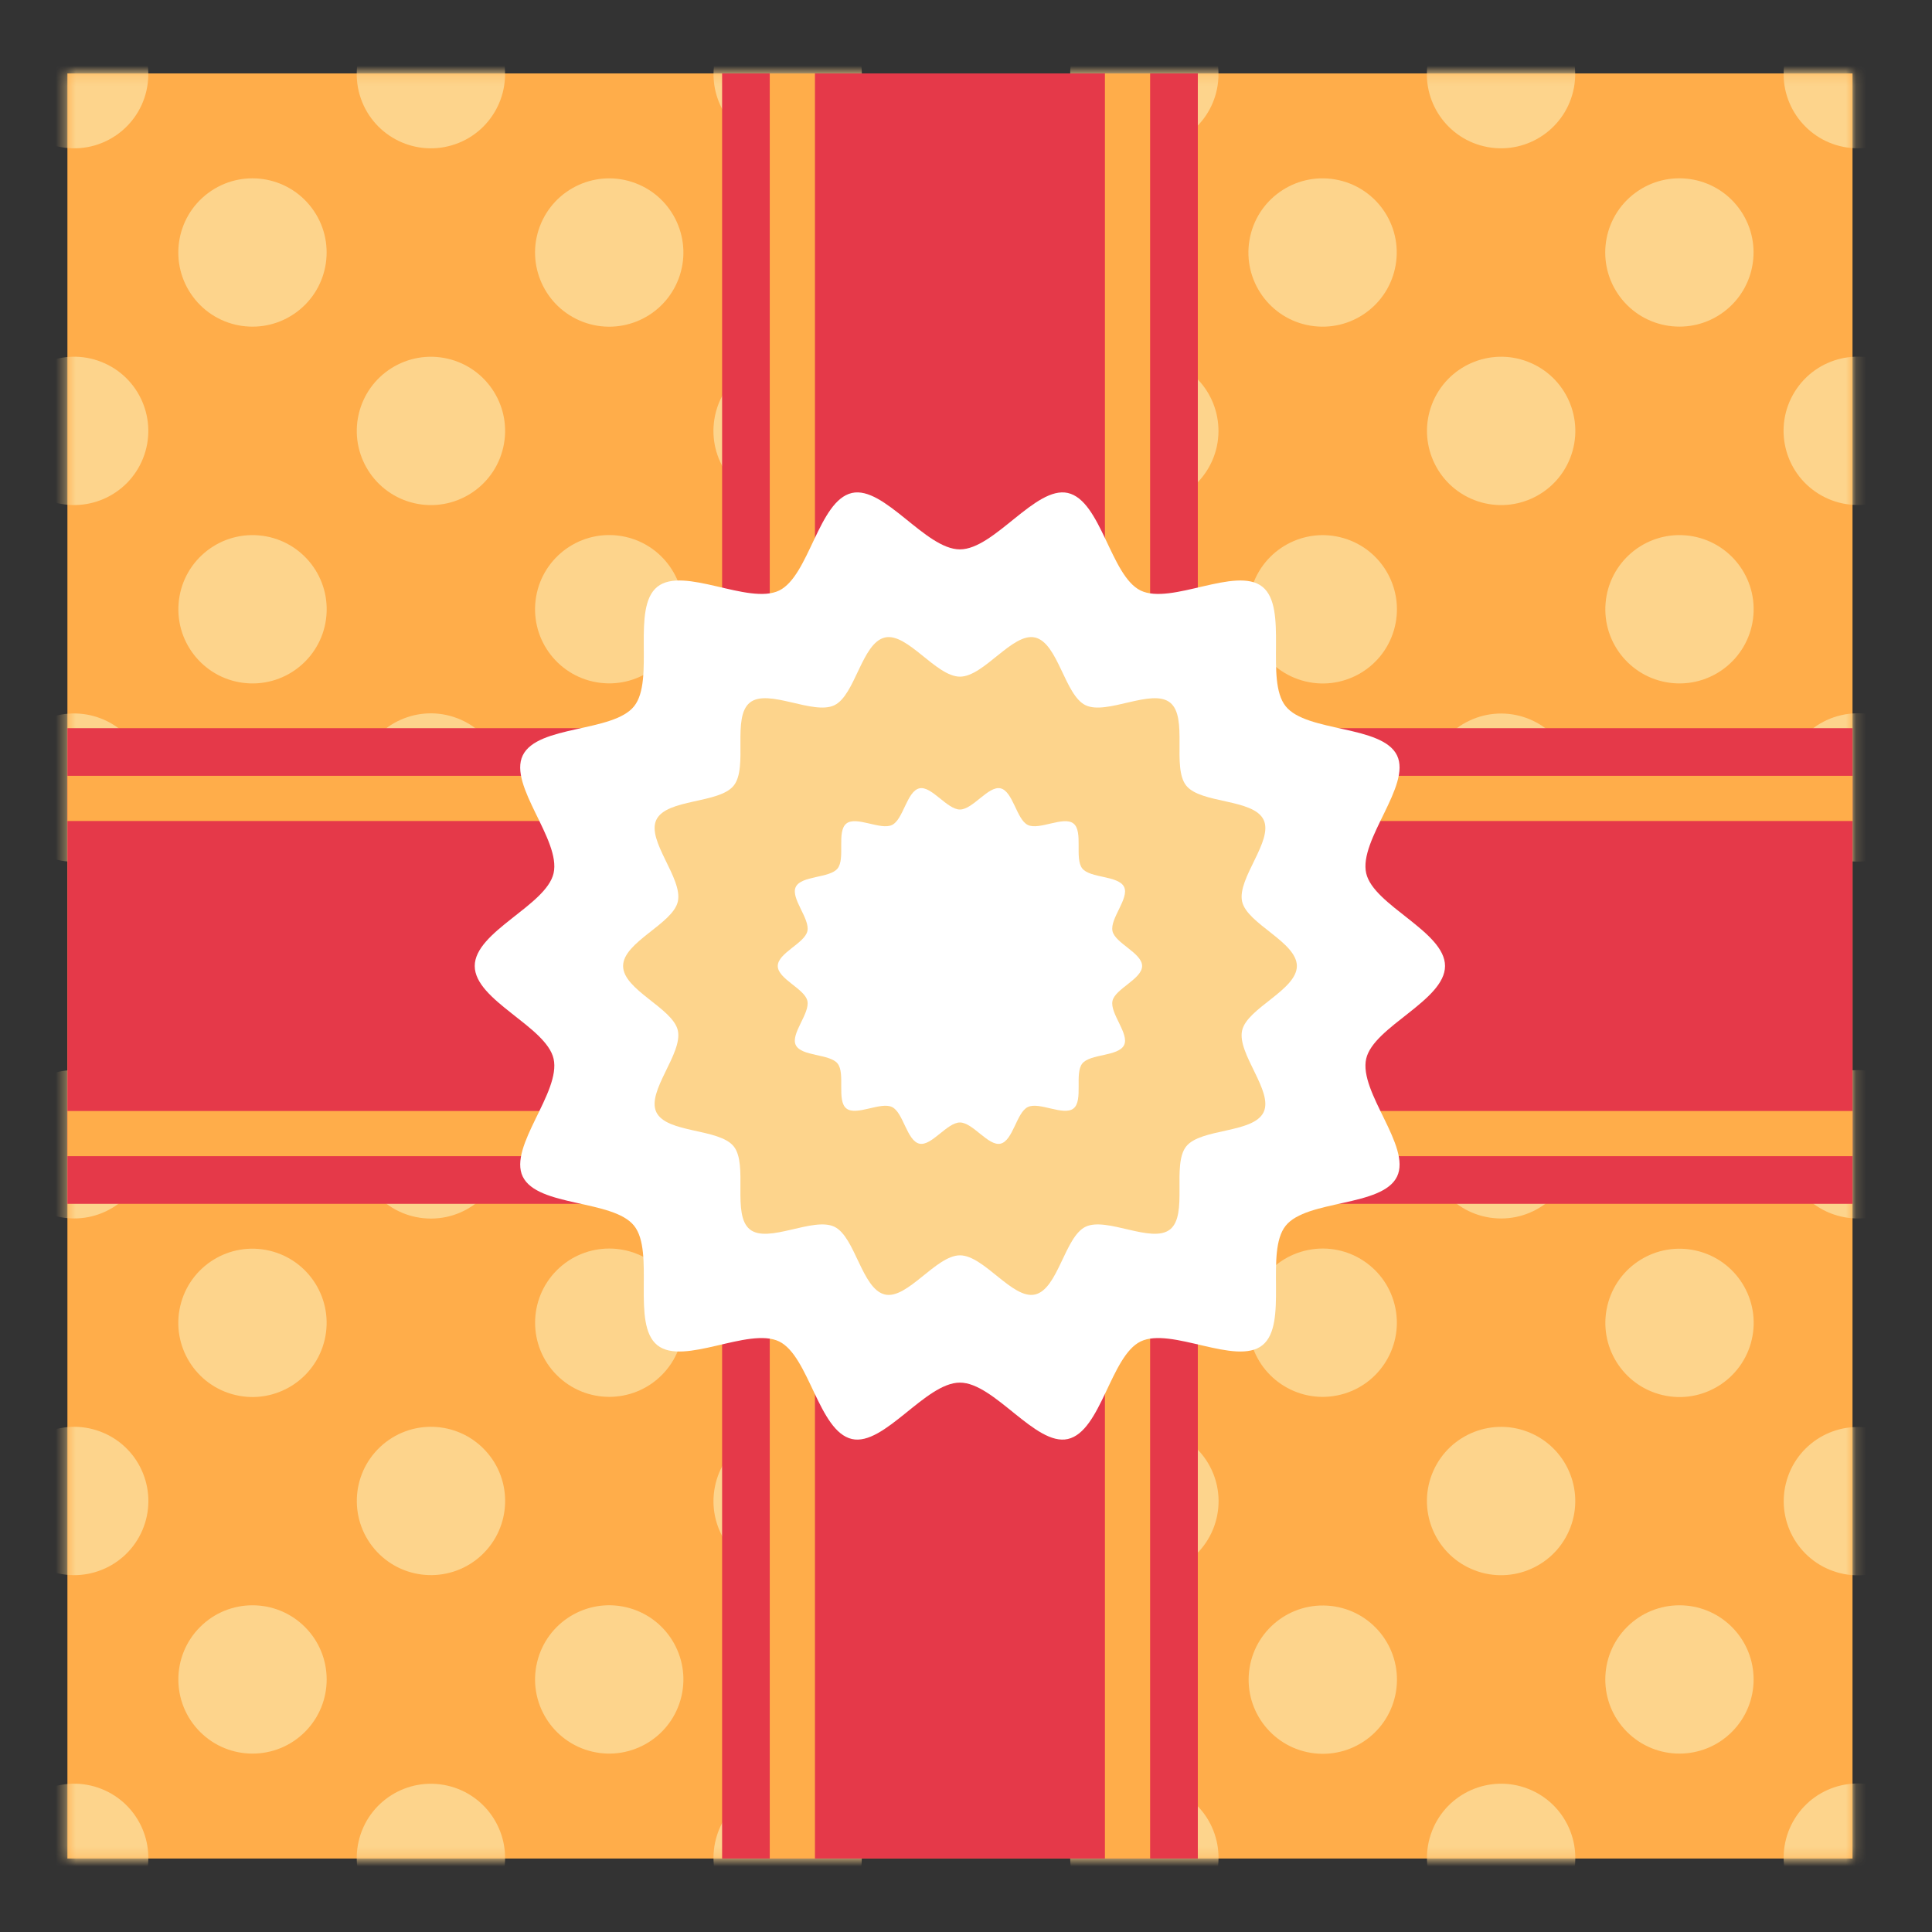 <svg width="191" height="191" viewBox="0 0 191 191" fill="none" xmlns="http://www.w3.org/2000/svg">
<rect x="0" y="0" width="191" height="191" fill="#333333" stroke="none"/>
<path d="M183.142 7.259H6.664V183.736H183.142V7.259Z" fill="#FFAD4A"/>
<mask id="mask0_36_5115" style="mask-type:luminance" maskUnits="userSpaceOnUse" x="6" y="7" width="178" height="177">
<path d="M183.142 7.259H6.664V183.736H183.142V7.259Z" fill="white"/>
</mask>
<g mask="url(#mask0_36_5115)">
<path d="M14.553 8.59C15.248 4.601 12.578 0.804 8.589 0.108C4.601 -0.587 0.803 2.083 0.108 6.072C-0.588 10.06 2.082 13.858 6.071 14.553C10.06 15.249 13.857 12.579 14.553 8.59Z" fill="#FDD48C"/>
<path d="M14.141 45.313C15.64 41.553 13.807 37.288 10.046 35.788C6.285 34.288 2.021 36.122 0.521 39.883C-0.979 43.644 0.855 47.908 4.615 49.408C8.376 50.908 12.641 49.075 14.141 45.313Z" fill="#FDD48C"/>
<path d="M10.329 84.556C14.024 82.899 15.676 78.561 14.019 74.867C12.363 71.172 8.025 69.52 4.33 71.176C0.636 72.833 -1.016 77.171 0.64 80.865C2.297 84.56 6.635 86.212 10.329 84.556Z" fill="#FDD48C"/>
<path d="M14.576 114.261C15.203 110.261 12.469 106.509 8.469 105.882C4.469 105.255 0.718 107.99 0.091 111.99C-0.537 115.99 2.198 119.741 6.198 120.368C10.198 120.995 13.949 118.261 14.576 114.261Z" fill="#FDD48C"/>
<path d="M14.07 151.289C15.671 147.57 13.955 143.257 10.236 141.656C6.517 140.054 2.205 141.771 0.603 145.489C-0.999 149.208 0.718 153.521 4.437 155.123C8.155 156.724 12.468 155.008 14.07 151.289Z" fill="#FDD48C"/>
<path d="M14.142 186.386C15.642 182.625 13.808 178.361 10.047 176.861C6.286 175.361 2.022 177.194 0.522 180.955C-0.978 184.716 0.855 188.981 4.616 190.481C8.377 191.98 12.642 190.147 14.142 186.386Z" fill="#FDD48C"/>
<path d="M45.018 14.251C48.84 12.915 50.856 8.733 49.519 4.911C48.183 1.089 44.001 -0.926 40.179 0.41C36.357 1.746 34.342 5.928 35.678 9.75C37.014 13.572 41.196 15.587 45.018 14.251Z" fill="#FDD48C"/>
<path d="M49.749 44.242C50.655 40.296 48.19 36.363 44.244 35.457C40.297 34.551 36.364 37.015 35.458 40.962C34.552 44.908 37.017 48.841 40.963 49.747C44.909 50.653 48.843 48.189 49.749 44.242Z" fill="#FDD48C"/>
<path d="M49.448 80.456C50.885 76.67 48.981 72.437 45.195 71.001C41.41 69.564 37.176 71.469 35.74 75.254C34.303 79.04 36.208 83.273 39.993 84.709C43.779 86.146 48.012 84.242 49.448 80.456Z" fill="#FDD48C"/>
<path d="M49.897 113.843C50.286 109.812 47.335 106.23 43.304 105.84C39.274 105.451 35.691 108.402 35.302 112.432C34.912 116.462 37.864 120.045 41.894 120.435C45.924 120.824 49.507 117.873 49.897 113.843Z" fill="#FDD48C"/>
<path d="M47.624 153.733C50.576 150.962 50.724 146.323 47.953 143.37C45.182 140.418 40.543 140.27 37.59 143.041C34.638 145.812 34.49 150.451 37.261 153.404C40.032 156.356 44.671 156.504 47.624 153.733Z" fill="#FDD48C"/>
<path d="M49.746 185.318C50.652 181.371 48.187 177.438 44.241 176.532C40.294 175.626 36.361 178.09 35.455 182.037C34.549 185.983 37.014 189.917 40.96 190.823C44.906 191.729 48.84 189.264 49.746 185.318Z" fill="#FDD48C"/>
<path d="M85.191 7.756C85.422 3.714 82.333 0.249 78.291 0.017C74.249 -0.214 70.784 2.875 70.552 6.917C70.321 10.959 73.41 14.424 77.452 14.656C81.494 14.887 84.959 11.798 85.191 7.756Z" fill="#FDD48C"/>
<path d="M81.904 48.718C85.282 46.487 86.213 41.939 83.981 38.56C81.75 35.181 77.202 34.251 73.824 36.483C70.445 38.714 69.515 43.261 71.746 46.64C73.977 50.019 78.525 50.949 81.904 48.718Z" fill="#FDD48C"/>
<path d="M78.787 85.14C82.803 84.628 85.644 80.957 85.132 76.94C84.619 72.924 80.948 70.083 76.931 70.596C72.915 71.108 70.075 74.779 70.587 78.796C71.099 82.812 74.771 85.653 78.787 85.14Z" fill="#FDD48C"/>
<path d="M83.41 117.934C86.058 114.871 85.722 110.241 82.659 107.593C79.597 104.944 74.967 105.28 72.319 108.343C69.67 111.406 70.006 116.036 73.069 118.684C76.132 121.332 80.761 120.996 83.41 117.934Z" fill="#FDD48C"/>
<path d="M85.059 149.834C85.846 145.862 83.263 142.005 79.292 141.218C75.32 140.432 71.462 143.014 70.676 146.986C69.889 150.958 72.472 154.815 76.444 155.602C80.415 156.388 84.273 153.806 85.059 149.834Z" fill="#FDD48C"/>
<path d="M81.909 189.782C85.287 187.551 86.218 183.003 83.986 179.625C81.755 176.246 77.207 175.316 73.829 177.547C70.45 179.778 69.52 184.326 71.751 187.705C73.982 191.083 78.53 192.013 81.909 189.782Z" fill="#FDD48C"/>
<path d="M120.426 8.049C120.823 4.02 117.878 0.432 113.848 0.035C109.819 -0.361 106.231 2.584 105.834 6.613C105.438 10.643 108.383 14.231 112.412 14.627C116.442 15.024 120.03 12.079 120.426 8.049Z" fill="#FDD48C"/>
<path d="M119.353 46.467C121.492 43.029 120.439 38.508 117.001 36.369C113.563 34.23 109.042 35.283 106.903 38.721C104.764 42.158 105.817 46.679 109.255 48.818C112.693 50.957 117.214 49.904 119.353 46.467Z" fill="#FDD48C"/>
<path d="M114.809 84.989C118.751 84.065 121.197 80.12 120.272 76.177C119.348 72.236 115.403 69.79 111.461 70.714C107.519 71.639 105.073 75.584 105.997 79.526C106.922 83.468 110.867 85.914 114.809 84.989Z" fill="#FDD48C"/>
<path d="M120.262 114.825C121.198 110.886 118.764 106.934 114.825 105.998C110.886 105.061 106.933 107.496 105.997 111.435C105.061 115.374 107.495 119.326 111.434 120.263C115.374 121.199 119.326 118.765 120.262 114.825Z" fill="#FDD48C"/>
<path d="M120.157 150.524C121.326 146.647 119.131 142.557 115.254 141.388C111.378 140.219 107.287 142.414 106.118 146.29C104.95 150.167 107.145 154.257 111.021 155.426C114.898 156.595 118.988 154.4 120.157 150.524Z" fill="#FDD48C"/>
<path d="M119.358 187.53C121.497 184.092 120.444 179.571 117.006 177.432C113.568 175.293 109.047 176.346 106.908 179.784C104.769 183.221 105.822 187.742 109.26 189.881C112.698 192.02 117.219 190.967 119.358 187.53Z" fill="#FDD48C"/>
<path d="M155.604 8.652C156.334 4.669 153.697 0.849 149.715 0.118C145.732 -0.612 141.912 2.025 141.182 6.007C140.451 9.99 143.088 13.81 147.07 14.54C151.053 15.271 154.873 12.634 155.604 8.652Z" fill="#FDD48C"/>
<path d="M155.239 45.258C156.706 41.484 154.837 37.235 151.063 35.768C147.289 34.3 143.041 36.17 141.573 39.944C140.106 43.717 141.975 47.966 145.749 49.434C149.522 50.901 153.771 49.032 155.239 45.258Z" fill="#FDD48C"/>
<path d="M151.542 84.497C155.201 82.762 156.76 78.39 155.025 74.731C153.291 71.073 148.918 69.514 145.26 71.249C141.602 72.983 140.042 77.355 141.777 81.014C143.512 84.672 147.884 86.232 151.542 84.497Z" fill="#FDD48C"/>
<path d="M155.642 114.24C156.255 110.238 153.509 106.496 149.507 105.882C145.504 105.268 141.762 108.015 141.149 112.017C140.535 116.019 143.281 119.761 147.284 120.375C151.286 120.989 155.028 118.242 155.642 114.24Z" fill="#FDD48C"/>
<path d="M155.105 151.361C156.743 147.658 155.07 143.328 151.367 141.69C147.664 140.051 143.335 141.725 141.696 145.427C140.058 149.13 141.731 153.46 145.434 155.098C149.136 156.737 153.466 155.063 155.105 151.361Z" fill="#FDD48C"/>
<path d="M155.237 186.33C156.704 182.556 154.835 178.308 151.061 176.84C147.287 175.373 143.039 177.242 141.571 181.016C140.104 184.789 141.973 189.038 145.747 190.506C149.521 191.973 153.769 190.104 155.237 186.33Z" fill="#FDD48C"/>
<path d="M190.96 8.045C191.357 4.015 188.412 0.427 184.382 0.031C180.353 -0.366 176.765 2.579 176.368 6.609C175.972 10.638 178.917 14.226 182.946 14.623C186.976 15.019 190.564 12.074 190.96 8.045Z" fill="#FDD48C"/>
<path d="M189.883 46.464C192.022 43.026 190.969 38.505 187.531 36.367C184.094 34.227 179.573 35.28 177.434 38.718C175.295 42.156 176.347 46.677 179.785 48.816C183.223 50.955 187.744 49.902 189.883 46.464Z" fill="#FDD48C"/>
<path d="M185.344 84.985C189.286 84.061 191.732 80.116 190.808 76.174C189.883 72.232 185.938 69.786 181.996 70.71C178.054 71.635 175.608 75.58 176.532 79.522C177.457 83.464 181.402 85.91 185.344 84.985Z" fill="#FDD48C"/>
<path d="M190.798 114.822C191.735 110.883 189.3 106.93 185.361 105.994C181.422 105.058 177.469 107.492 176.533 111.431C175.597 115.371 178.031 119.323 181.97 120.259C185.91 121.196 189.862 118.761 190.798 114.822Z" fill="#FDD48C"/>
<path d="M190.693 150.524C191.862 146.647 189.667 142.557 185.79 141.388C181.914 140.219 177.824 142.414 176.655 146.29C175.486 150.167 177.681 154.257 181.557 155.426C185.434 156.595 189.524 154.4 190.693 150.524Z" fill="#FDD48C"/>
<path d="M189.893 187.522C192.032 184.085 190.979 179.564 187.541 177.425C184.103 175.286 179.582 176.338 177.443 179.776C175.304 183.214 176.357 187.735 179.795 189.874C183.233 192.013 187.754 190.96 189.893 187.522Z" fill="#FDD48C"/>
<path d="M29.345 30.837C32.59 28.415 33.257 23.821 30.835 20.577C28.413 17.332 23.819 16.665 20.574 19.087C17.329 21.509 16.663 26.103 19.085 29.348C21.507 32.592 26.1 33.259 29.345 30.837Z" fill="#FDD48C"/>
<path d="M32.272 60.837C32.605 56.801 29.604 53.26 25.569 52.927C21.533 52.594 17.992 55.595 17.659 59.63C17.326 63.665 20.327 67.207 24.362 67.54C28.397 67.873 31.939 64.872 32.272 60.837Z" fill="#FDD48C"/>
<path d="M28.795 101.751C32.246 99.633 33.326 95.118 31.208 91.668C29.09 88.217 24.576 87.136 21.125 89.254C17.674 91.372 16.594 95.887 18.712 99.338C20.83 102.788 25.344 103.869 28.795 101.751Z" fill="#FDD48C"/>
<path d="M32.097 132.452C33.021 128.51 30.575 124.565 26.633 123.641C22.691 122.716 18.746 125.162 17.822 129.104C16.897 133.046 19.343 136.991 23.285 137.916C27.227 138.84 31.172 136.394 32.097 132.452Z" fill="#FDD48C"/>
<path d="M30.148 171.216C33.011 168.353 33.011 163.711 30.148 160.848C27.285 157.985 22.643 157.985 19.78 160.848C16.917 163.711 16.917 168.353 19.78 171.216C22.643 174.079 27.285 174.079 30.148 171.216Z" fill="#FDD48C"/>
<path d="M67.086 27.56C68.519 23.774 66.611 19.542 62.824 18.109C59.037 16.676 54.806 18.584 53.372 22.37C51.939 26.157 53.847 30.389 57.634 31.822C61.421 33.255 65.652 31.347 67.086 27.56Z" fill="#FDD48C"/>
<path d="M67.504 61.12C67.997 57.101 65.139 53.444 61.12 52.951C57.101 52.458 53.444 55.317 52.951 59.336C52.458 63.354 55.316 67.012 59.335 67.504C63.354 67.997 67.012 65.139 67.504 61.12Z" fill="#FDD48C"/>
<path d="M66.457 99.366C68.596 95.928 67.543 91.407 64.106 89.268C60.668 87.129 56.147 88.182 54.008 91.62C51.869 95.058 52.922 99.579 56.359 101.718C59.797 103.857 64.318 102.804 66.457 99.366Z" fill="#FDD48C"/>
<path d="M65.416 135.948C68.279 133.085 68.279 128.443 65.416 125.58C62.553 122.717 57.911 122.717 55.048 125.58C52.185 128.443 52.185 133.085 55.048 135.948C57.911 138.811 62.553 138.811 65.416 135.948Z" fill="#FDD48C"/>
<path d="M67.362 167.726C68.298 163.787 65.864 159.834 61.925 158.898C57.985 157.962 54.033 160.396 53.097 164.335C52.16 168.274 54.595 172.227 58.534 173.163C62.473 174.099 66.425 171.665 67.362 167.726Z" fill="#FDD48C"/>
<path d="M101.604 29.031C103.849 25.661 102.937 21.109 99.567 18.865C96.198 16.62 91.646 17.532 89.401 20.901C87.157 24.271 88.069 28.823 91.438 31.067C94.808 33.312 99.359 32.4 101.604 29.031Z" fill="#FDD48C"/>
<path d="M102.798 60.955C103.196 56.925 100.252 53.336 96.223 52.938C92.194 52.541 88.605 55.484 88.207 59.514C87.809 63.543 90.753 67.132 94.782 67.53C98.811 67.928 102.4 64.984 102.798 60.955Z" fill="#FDD48C"/>
<path d="M100.684 100.684C103.547 97.821 103.547 93.179 100.684 90.316C97.821 87.453 93.179 87.453 90.316 90.316C87.453 93.179 87.453 97.821 90.316 100.684C93.179 103.547 97.821 103.547 100.684 100.684Z" fill="#FDD48C"/>
<path d="M102.281 133.539C103.816 129.792 102.023 125.51 98.277 123.975C94.53 122.44 90.248 124.233 88.713 127.98C87.178 131.726 88.971 136.008 92.718 137.543C96.464 139.078 100.746 137.285 102.281 133.539Z" fill="#FDD48C"/>
<path d="M102.264 168.857C103.827 165.122 102.067 160.827 98.333 159.263C94.598 157.699 90.303 159.459 88.739 163.194C87.175 166.929 88.935 171.224 92.67 172.788C96.404 174.352 100.7 172.592 102.264 168.857Z" fill="#FDD48C"/>
<path d="M137.981 26.18C138.653 22.187 135.961 18.406 131.968 17.734C127.975 17.062 124.194 19.755 123.522 23.747C122.85 27.74 125.542 31.522 129.535 32.193C133.528 32.865 137.31 30.173 137.981 26.18Z" fill="#FDD48C"/>
<path d="M137.805 62.3C138.944 58.414 136.718 54.341 132.832 53.202C128.947 52.063 124.874 54.289 123.734 58.175C122.595 62.06 124.822 66.133 128.707 67.272C132.592 68.412 136.666 66.185 137.805 62.3Z" fill="#FDD48C"/>
<path d="M137.836 97.402C138.89 93.492 136.575 89.469 132.665 88.416C128.755 87.362 124.732 89.678 123.679 93.587C122.625 97.497 124.941 101.52 128.85 102.573C132.76 103.627 136.783 101.311 137.836 97.402Z" fill="#FDD48C"/>
<path d="M132.179 137.958C136.152 137.175 138.738 133.321 137.956 129.348C137.174 125.375 133.319 122.789 129.346 123.571C125.374 124.354 122.787 128.208 123.57 132.181C124.352 136.154 128.207 138.74 132.179 137.958Z" fill="#FDD48C"/>
<path d="M138.059 166.863C138.507 162.839 135.608 159.213 131.584 158.766C127.56 158.318 123.934 161.217 123.487 165.241C123.039 169.265 125.938 172.89 129.962 173.338C133.986 173.786 137.611 170.887 138.059 166.863Z" fill="#FDD48C"/>
<path d="M170.412 30.834C173.657 28.412 174.324 23.818 171.902 20.573C169.48 17.329 164.886 16.662 161.642 19.084C158.397 21.506 157.73 26.1 160.152 29.344C162.574 32.589 167.168 33.256 170.412 30.834Z" fill="#FDD48C"/>
<path d="M173.343 60.836C173.676 56.801 170.675 53.26 166.64 52.926C162.605 52.593 159.063 55.594 158.73 59.63C158.397 63.665 161.398 67.206 165.433 67.539C169.469 67.873 173.01 64.871 173.343 60.836Z" fill="#FDD48C"/>
<path d="M169.868 101.754C173.319 99.636 174.4 95.122 172.282 91.671C170.164 88.22 165.649 87.14 162.198 89.258C158.748 91.376 157.667 95.89 159.785 99.341C161.903 102.792 166.418 103.872 169.868 101.754Z" fill="#FDD48C"/>
<path d="M173.177 132.455C174.101 128.513 171.655 124.568 167.713 123.644C163.771 122.719 159.826 125.165 158.902 129.107C157.977 133.049 160.423 136.994 164.365 137.919C168.307 138.843 172.252 136.397 173.177 132.455Z" fill="#FDD48C"/>
<path d="M171.217 171.216C174.08 168.353 174.08 163.711 171.217 160.848C168.354 157.985 163.712 157.985 160.849 160.848C157.986 163.711 157.986 168.353 160.849 171.216C163.712 174.079 168.354 174.079 171.217 171.216Z" fill="#FDD48C"/>
</g>
<path d="M183.142 71.988H6.664V119.012H183.142V71.988Z" fill="#E53949"/>
<path d="M183.142 109.833H6.664V114.302H183.142V109.833Z" fill="#FFAD4A"/>
<path d="M183.142 76.698H6.664V81.166H183.142V76.698Z" fill="#FFAD4A"/>
<path d="M71.389 7.259L71.389 183.736H118.418L118.418 7.259H71.389Z" fill="#E53949"/>
<path d="M80.567 7.259H76.099V183.736H80.567V7.259Z" fill="#FFAD4A"/>
<path d="M113.703 7.259H109.234V183.736H113.703V7.259Z" fill="#FFAD4A"/>
<path d="M142.858 95.5C142.858 98.909 135.788 101.482 135.063 104.669C134.313 107.962 139.55 113.34 138.114 116.314C136.659 119.336 129.172 118.582 127.103 121.179C125.018 123.785 127.407 130.913 124.801 132.993C122.204 135.063 115.791 131.16 112.769 132.616C109.795 134.047 108.862 141.514 105.568 142.263C102.377 142.989 98.305 136.687 94.895 136.687C91.486 136.687 87.414 142.989 84.222 142.263C80.929 141.514 79.996 134.052 77.022 132.616C73.999 131.16 67.587 135.063 64.99 132.993C62.383 130.909 64.772 123.785 62.688 121.179C60.618 118.582 53.132 119.336 51.677 116.314C50.245 113.34 55.478 107.967 54.728 104.669C54.003 101.477 46.933 98.909 46.933 95.5C46.933 92.091 54.003 89.518 54.728 86.331C55.478 83.038 50.24 77.66 51.677 74.686C53.132 71.663 60.618 72.418 62.688 69.821C64.772 67.215 62.383 60.086 64.99 58.007C67.587 55.937 73.999 59.84 77.022 58.384C79.996 56.953 80.929 49.486 84.222 48.736C87.414 48.011 91.486 54.312 94.895 54.312C98.305 54.312 102.377 48.011 105.568 48.736C108.862 49.486 109.795 56.948 112.769 58.384C115.791 59.84 122.204 55.937 124.801 58.007C127.407 60.091 125.018 67.215 127.103 69.821C129.172 72.418 136.659 71.663 138.114 74.686C139.546 77.66 134.313 83.033 135.063 86.331C135.788 89.523 142.858 92.091 142.858 95.5Z" fill="white"/>
<path d="M128.21 95.5C128.21 97.869 123.301 99.654 122.798 101.869C122.276 104.156 125.913 107.889 124.921 109.954C123.911 112.053 118.712 111.531 117.271 113.335C115.825 115.148 117.484 120.095 115.675 121.541C113.871 122.982 109.417 120.269 107.319 121.28C105.254 122.276 104.606 127.461 102.318 127.978C100.103 128.481 97.274 124.104 94.905 124.104C92.535 124.104 89.711 128.481 87.491 127.978C85.204 127.456 84.556 122.272 82.491 121.28C80.392 120.269 75.938 122.982 74.134 121.541C72.321 120.095 73.984 115.143 72.538 113.335C71.097 111.531 65.904 112.053 64.888 109.954C63.892 107.889 67.528 104.156 67.011 101.869C66.508 99.654 61.6 97.869 61.6 95.5C61.6 93.13 66.508 91.346 67.011 89.131C67.533 86.844 63.897 83.11 64.888 81.045C65.899 78.946 71.097 79.469 72.538 77.665C73.984 75.851 72.326 70.904 74.134 69.458C75.938 68.017 80.392 70.73 82.491 69.719C84.556 68.723 85.204 63.539 87.491 63.022C89.706 62.519 92.535 66.895 94.905 66.895C97.274 66.895 100.098 62.519 102.318 63.022C104.606 63.544 105.254 68.728 107.319 69.719C109.417 70.73 113.871 68.017 115.675 69.458C117.488 70.904 115.825 75.856 117.271 77.665C118.712 79.469 123.906 78.946 124.921 81.045C125.918 83.11 122.281 86.844 122.798 89.131C123.301 91.346 128.21 93.13 128.21 95.5Z" fill="#FDD48C"/>
<path d="M112.91 95.5C112.91 96.781 110.255 97.744 109.984 98.943C109.703 100.181 111.667 102.198 111.13 103.315C110.584 104.451 107.774 104.166 106.995 105.143C106.212 106.119 107.111 108.799 106.13 109.582C105.153 110.361 102.744 108.895 101.613 109.442C100.496 109.979 100.148 112.783 98.91 113.064C97.71 113.335 96.182 110.97 94.901 110.97C93.619 110.97 92.091 113.335 90.892 113.064C89.654 112.783 89.305 109.979 88.188 109.442C87.052 108.895 84.644 110.361 83.672 109.582C82.695 108.799 83.589 106.124 82.806 105.143C82.027 104.166 79.218 104.451 78.671 103.315C78.134 102.198 80.098 100.181 79.817 98.943C79.546 97.744 76.892 96.781 76.892 95.5C76.892 94.218 79.546 93.256 79.817 92.057C80.098 90.819 78.134 88.802 78.671 87.685C79.218 86.549 82.027 86.834 82.806 85.857C83.589 84.875 82.69 82.201 83.672 81.418C84.648 80.639 87.057 82.104 88.188 81.558C89.305 81.021 89.654 78.216 90.892 77.936C92.091 77.665 93.619 80.03 94.901 80.03C96.182 80.03 97.71 77.665 98.91 77.936C100.148 78.216 100.496 81.021 101.613 81.558C102.749 82.104 105.158 80.639 106.13 81.418C107.107 82.201 106.212 84.875 106.995 85.857C107.774 86.834 110.584 86.549 111.13 87.685C111.667 88.802 109.703 90.819 109.984 92.057C110.255 93.256 112.91 94.218 112.91 95.5Z" fill="white"/>
</svg>
